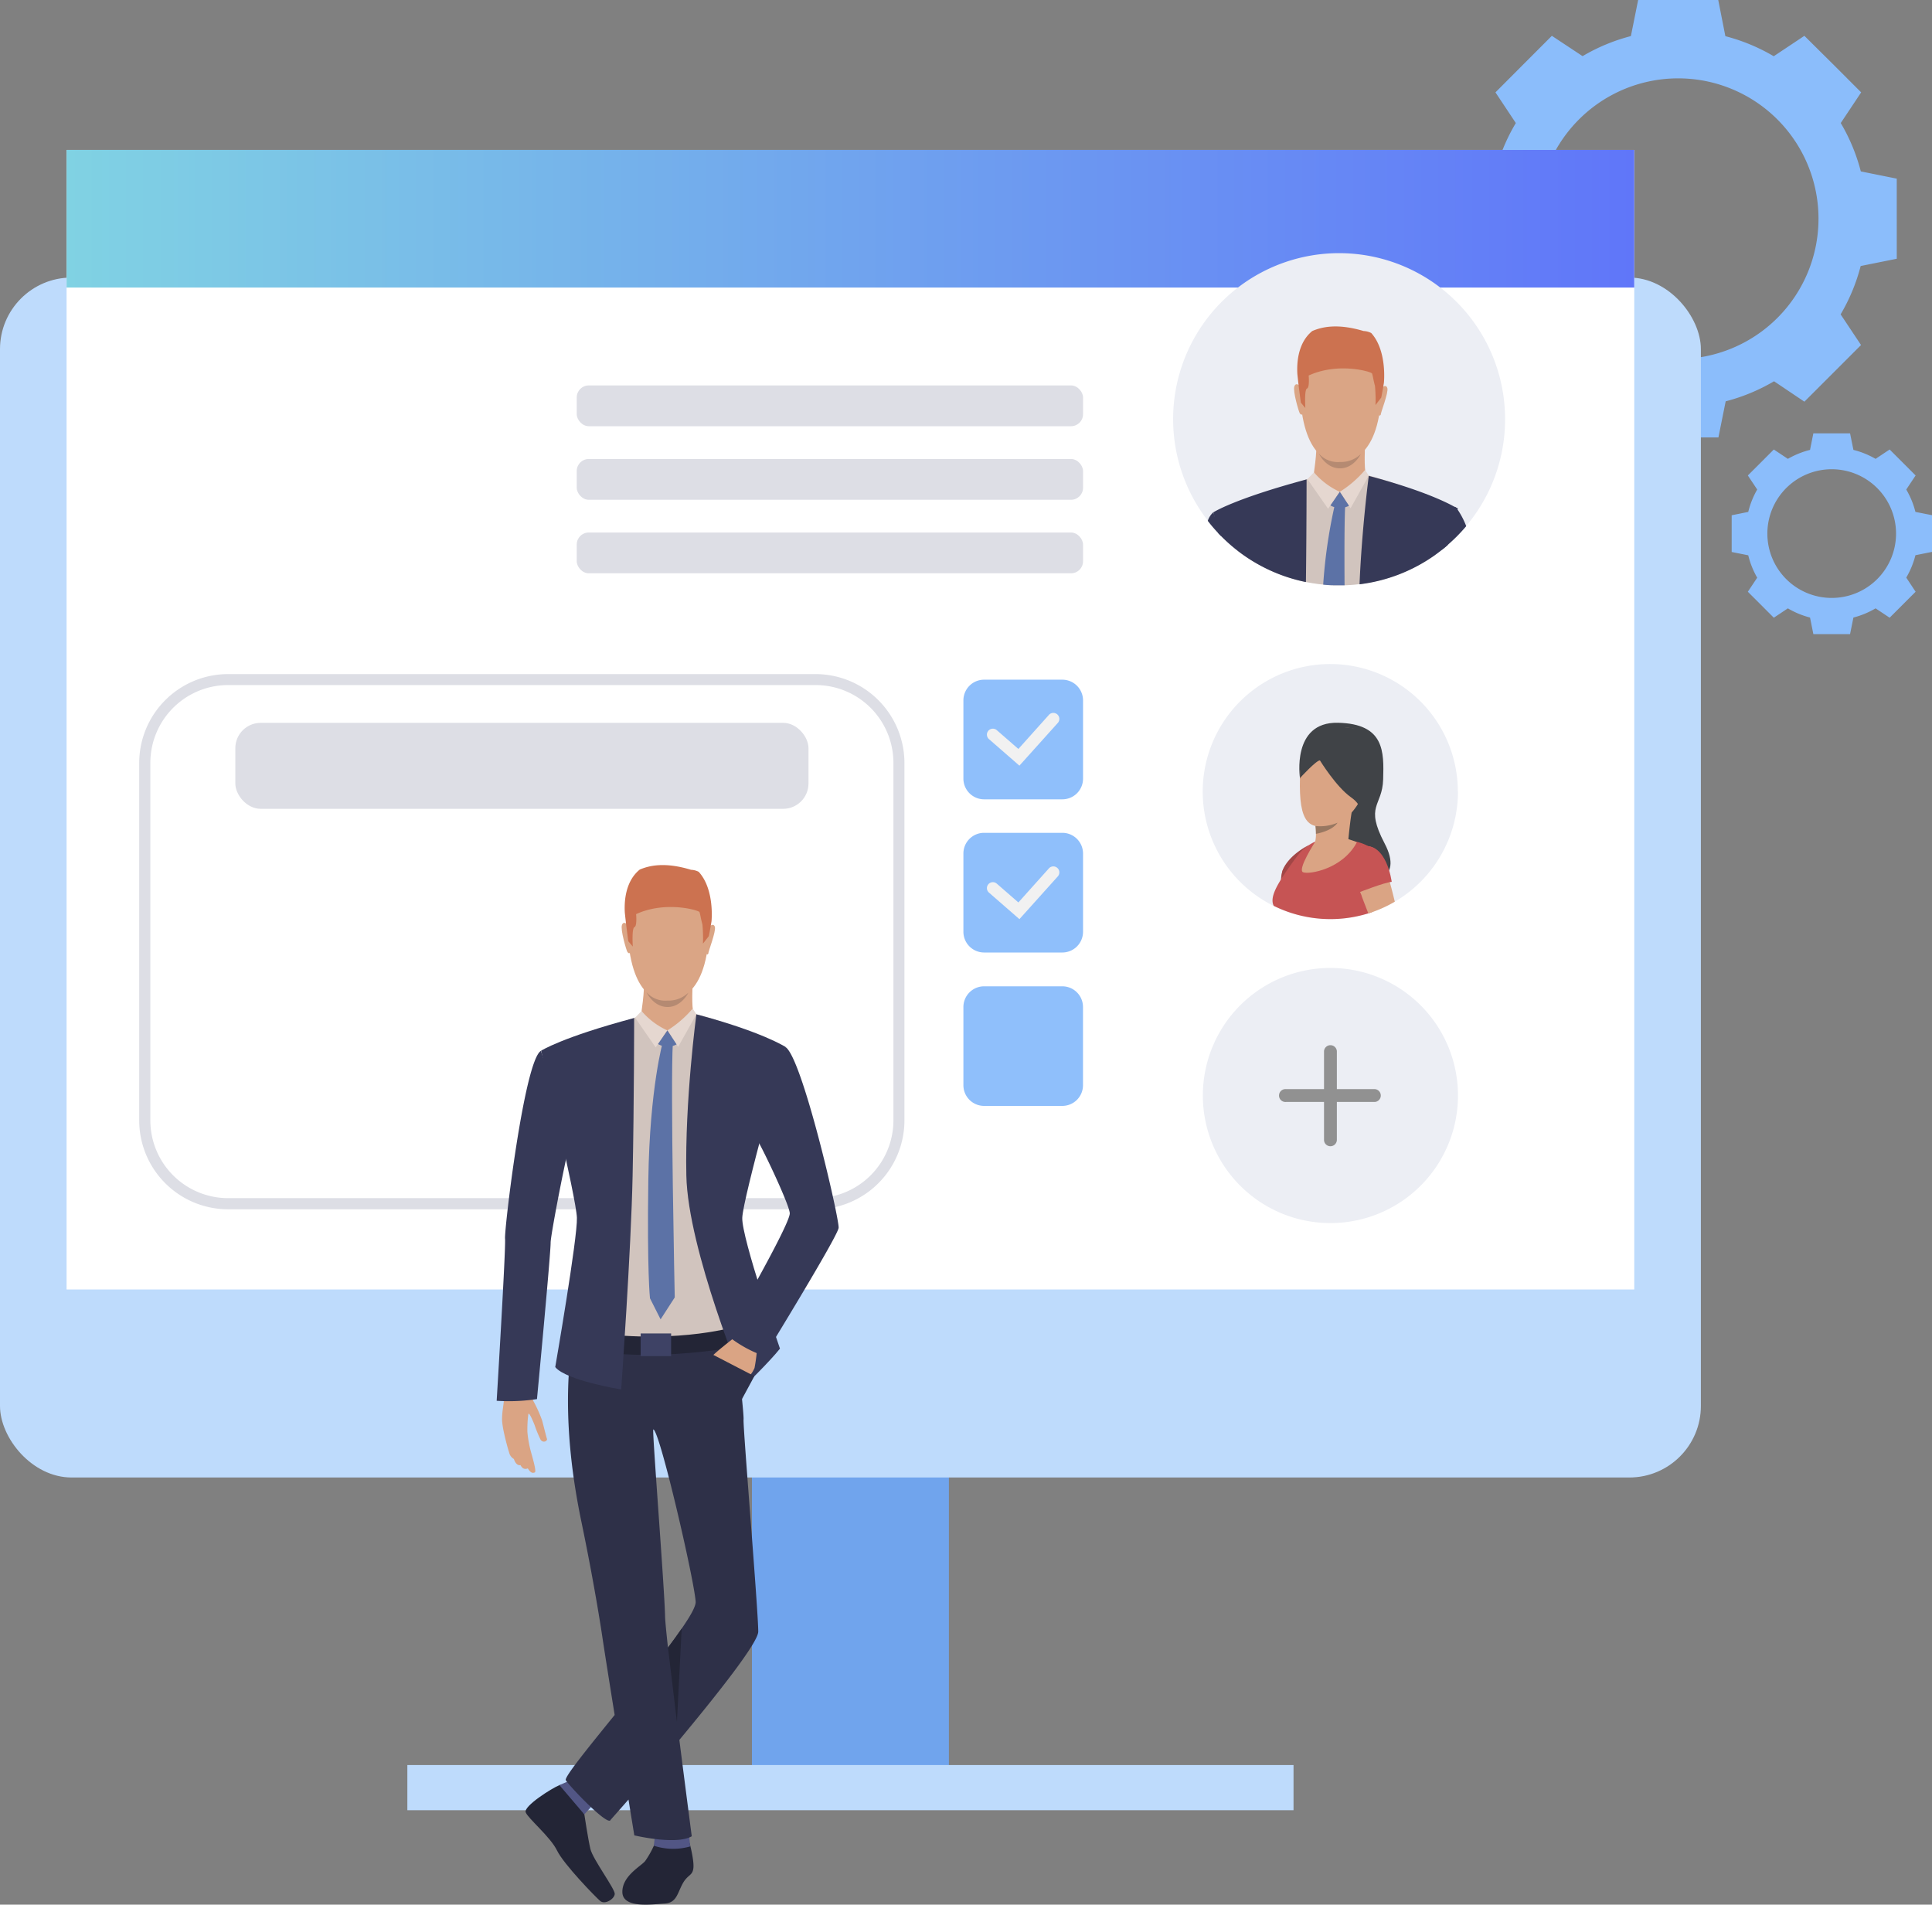 <?xml version="1.0" encoding="UTF-8"?> <svg xmlns="http://www.w3.org/2000/svg" xmlns:xlink="http://www.w3.org/1999/xlink" id="Layer_1" data-name="Layer 1" viewBox="0 0 431.5 425.38"><rect x="0" y="0" width="431.5" height="425.38" fill="#808080" stroke="none"/> <defs> <style>.cls-1{fill:#70a4ed;}.cls-2{fill:#8bbdfb;}.cls-3{fill:#bedbfc;}.cls-4{fill:#fff;}.cls-5{fill:url(#linear-gradient);}.cls-6{fill:#dddee5;}.cls-7{fill:#eceef4;}.cls-8{fill:#404347;}.cls-9{fill:#daa484;}.cls-10{fill:#c65454;}.cls-11{fill:#987761;}.cls-12{fill:#a24646;}.cls-13{fill:#d1c4be;}.cls-14{fill:#daa585;}.cls-15{fill:#cc7250;}.cls-16{fill:#b58a72;}.cls-17{fill:#e5d7d0;}.cls-18{fill:#5c72a6;}.cls-19{fill:#363957;}.cls-20{fill:#8fbffb;}.cls-21{fill:#f1f1f1;}.cls-22{fill:#232536;}.cls-23{fill:#525685;}.cls-24{fill:#2e3048;}.cls-25{fill:#3e4265;}.cls-26{fill:#919191;}</style> <linearGradient id="linear-gradient" x1="14.88" y1="48.85" x2="365.01" y2="48.85" gradientTransform="translate(379.88 97.69) rotate(-180)" gradientUnits="userSpaceOnUse"> <stop offset="0" stop-color="#80d2e3"></stop> <stop offset="1" stop-color="#6076f9"></stop> </linearGradient> </defs> <title>Специалисты-1</title> <path class="cls-1" d="M177.69,307.21A12.25,12.25,0,1,0,189.94,295,12.25,12.25,0,0,0,177.69,307.21Z"></path> <path class="cls-2" d="M415.6,38.28a41.75,41.75,0,0,0-4.48-10.8l4.56-6.85-6.32-6.32L403,8l-6.85,4.56a42,42,0,0,0-10.8-4.48L383.76,0H365.87l-1.62,8.06a41.89,41.89,0,0,0-10.79,4.48L346.6,8l-6.32,6.33L334,20.63l4.55,6.85A42.08,42.08,0,0,0,334,38.28L326,39.9V57.79L334,59.41a42.08,42.08,0,0,0,4.47,10.8L334,77.06l6.32,6.32,6.32,6.33,6.86-4.56a41.89,41.89,0,0,0,10.79,4.48l1.62,8.06h17.89l1.62-8.06a42,42,0,0,0,10.8-4.48L403,89.71l6.33-6.33,6.32-6.32-4.56-6.85a41.75,41.75,0,0,0,4.48-10.8l8.06-1.62V39.9Zm-40.78,41.9a31.34,31.34,0,1,1,31.33-31.33A31.34,31.34,0,0,1,374.82,80.18Z"></path> <path class="cls-2" d="M427.8,114.33a19.09,19.09,0,0,0-2.05-5l2.09-3.14-2.9-2.9-2.9-2.9-3.14,2.09a19.09,19.09,0,0,0-4.95-2l-.75-3.7H405l-.74,3.7a19.09,19.09,0,0,0-4.95,2l-3.14-2.09-2.9,2.9-2.9,2.9,2.09,3.14a19.09,19.09,0,0,0-2,5l-3.7.75v8.2l3.7.74a19.09,19.09,0,0,0,2,5l-2.09,3.14,2.9,2.9,2.9,2.9,3.14-2.09a19.09,19.09,0,0,0,4.95,2.05l.74,3.7h8.2l.75-3.7a19.09,19.09,0,0,0,4.95-2.05l3.14,2.09,2.9-2.9,2.9-2.9L425.75,129a19.09,19.09,0,0,0,2.05-5l3.7-.74v-8.2Zm-18.69,19.21a14.37,14.37,0,1,1,14.36-14.36A14.36,14.36,0,0,1,409.11,133.54Z"></path> <rect class="cls-1" x="167.95" y="265.62" width="43.99" height="133.62" transform="translate(379.88 664.86) rotate(180)"></rect> <rect class="cls-3" y="62" width="379.88" height="267.99" rx="15.98" transform="translate(379.88 391.98) rotate(180)"></rect> <rect class="cls-4" x="14.88" y="33.47" width="350.13" height="254.51" transform="translate(379.88 321.46) rotate(180)"></rect> <rect class="cls-5" x="14.88" y="33.47" width="350.13" height="30.74" transform="translate(379.88 97.69) rotate(180)"></rect> <rect class="cls-6" x="128.8" y="86.08" width="113.08" height="9.11" rx="2.68" transform="translate(370.69 181.27) rotate(-180)"></rect> <rect class="cls-6" x="128.8" y="102.51" width="113.08" height="9.11" rx="2.68" transform="translate(370.69 214.13) rotate(-180)"></rect> <rect class="cls-6" x="128.8" y="118.94" width="113.08" height="9.11" rx="2.68" transform="translate(370.69 246.98) rotate(-180)"></rect> <path class="cls-6" d="M182.18,270.08H50.94a19.87,19.87,0,0,1-19.85-19.85V170.4a19.87,19.87,0,0,1,19.85-19.85H182.18A19.88,19.88,0,0,1,202,170.4v79.83A19.87,19.87,0,0,1,182.18,270.08ZM50.94,153A17.38,17.38,0,0,0,33.58,170.4v79.83a17.37,17.37,0,0,0,17.36,17.36H182.18a17.38,17.38,0,0,0,17.36-17.36V170.4A17.38,17.38,0,0,0,182.18,153Z"></path> <rect class="cls-6" x="52.55" y="161.44" width="128.01" height="19.2" rx="5.66" transform="translate(233.12 342.08) rotate(180)"></rect> <rect class="cls-3" x="90.98" y="394.2" width="197.92" height="10.09"></rect> <path class="cls-7" d="M325.63,176.78a28.54,28.54,0,0,1-19.51,27.05l-.52.16a28.49,28.49,0,1,1,20-27.21Z"></path> <path class="cls-8" d="M290.34,173.77s-1.95-12.58,8.48-12.35,10.28,6.46,10.1,12.63-4.18,5.72.32,14.31-3.9,8.59-3.9,8.59l-6.52-9Z"></path> <path class="cls-9" d="M297.68,162.63s-7.07,1.11-7.34,11.14,1.9,12.18,8.08,10.08,8.13-12.58,8.27-14.21S307.2,161.42,297.68,162.63Z"></path> <path class="cls-10" d="M310.07,197.53a6.82,6.82,0,0,1-3.95,6.3l-.52.16a28.57,28.57,0,0,1-21.12-1.68c-.86-1.71.38-4.15,2.91-7.88,1.73-2.57,3.44-5.18,6.35-6.46,4.29-.68,8.84-.72,12,1.09C308.33,190.5,310,193.12,310.07,197.53Z"></path> <path class="cls-10" d="M288.77,194.28l-3.24,5.11s.22-.8.59-3c.07-.43.14-.91.22-1.44a3.56,3.56,0,0,1,.1-.47h0c1.39-3.21,5.73-5.59,5.88-5.67Z"></path> <path class="cls-9" d="M311.52,201.38a28.35,28.35,0,0,1-5.4,2.45l-.52.16c-.72-1.86-1.34-3.46-1.48-3.88,0-.12-.13-.35-.25-.65-.59-1.43-1.9-4.59-1.92-7.06,0-1.6.52-2.91,2.13-3.28a4,4,0,0,1,1.7-.06c1.79.32,2.84,1.93,3.42,3.36l0,.07a10.94,10.94,0,0,1,.64,2.28l.08.31.54,2.15C310.78,198.36,311.14,199.81,311.52,201.38Z"></path> <path class="cls-9" d="M302.39,179.34c-.61,1.15-1.26,8.33-1.26,8.33s-8.63,3.26-7.75,1.41a7.06,7.06,0,0,0,.53-2.86,13.76,13.76,0,0,0-.1-1.74c0-.19,0-.3,0-.3S303,178.18,302.39,179.34Z"></path> <path class="cls-8" d="M294.8,169.83s3.62,5.9,6.92,8.22,1.62,4.18,1.62,4.18,8.61-18.12.43-19.37-13.2-1.35-13.43,10.91C290.34,173.77,294.05,169.73,294.8,169.83Z"></path> <path class="cls-11" d="M298.74,183.74c-1.33,1.95-4.83,2.48-4.83,2.48h0a13.76,13.76,0,0,0-.1-1.74A9.93,9.93,0,0,0,298.74,183.74Z"></path> <path class="cls-12" d="M286.46,194.4h0a7.1,7.1,0,0,0-.34,1.95l1.27-1.92s2.27-3.26,3.05-4.1a12.29,12.29,0,0,1,1.9-1.6S287.82,190.88,286.46,194.4Z"></path> <path class="cls-10" d="M303.64,199.26s5.55-2.18,7.19-2.31c0,0-1.12-8.9-6.56-7.95S303.64,199.26,303.64,199.26Z"></path> <path class="cls-9" d="M293.74,188s-4.07,6.26-2.7,6.81,8.84-.73,12-6.68C303.05,188.1,298.31,185.67,293.74,188Z"></path> <path class="cls-7" d="M336.15,93.67a37,37,0,0,1-12.83,28c-.42.37-.85.73-1.3,1.08s-1,.77-1.52,1.14a36.82,36.82,0,0,1-16.86,6.53c-1.1.13-2.21.22-3.34.26h-1.21c-1.2,0-2.39,0-3.56-.16a37.78,37.78,0,0,1-3.86-.58,37,37,0,0,1-15.15-6.91,37.87,37.87,0,0,1-3.74-3.3c-.23-.23-.46-.46-.68-.7a34.4,34.4,0,0,1-2.35-2.75,37.07,37.07,0,1,1,66.4-22.66Z"></path> <path class="cls-13" d="M323.23,114.12l-2.73,9.81a36.82,36.82,0,0,1-16.86,6.53c-1.1.13-2.21.22-3.34.26h-1.21c-1.2,0-2.39,0-3.56-.16a37.78,37.78,0,0,1-3.86-.58,37,37,0,0,1-15.15-6.91c-.52-3.25-1.09-6.84-1.58-10.19,2.72-1,11.39-4,16.87-5.82L292,107a2.53,2.53,0,0,1,.36-.12l.93-.32.85-.29,2.19-.73h0l.11,0h.06l7.36.55,1.24.09.38,0,.17,0c.44.12,1.73.46,3.44,1h0C313.49,108.52,320.57,111.05,323.23,114.12Z"></path> <path class="cls-14" d="M301,75.26s8.83,1.49,7.33,15.3-9.28,12.6-9.81,12.58-7.83.17-8.22-16.72C290.31,86.42,290.2,73.93,301,75.26Z"></path> <path class="cls-14" d="M304.88,99.14s-.3,5.68.23,6.92-7.08,5.16-11.82.69c0,0,1-6.21.66-8.41S304.88,99.14,304.88,99.14Z"></path> <path class="cls-14" d="M308.52,86.66s1-1,1.33,0-1.57,5.7-1.45,5.91c0,0-.18.41-.41.18S308.52,86.66,308.52,86.66Z"></path> <path class="cls-14" d="M290.41,86.29s-.93-1.07-1.32,0,1,5.69,1.2,6c0,0,.31.48.54.26S290.41,86.29,290.41,86.29Z"></path> <path class="cls-15" d="M309.09,85.48c-.31,1.9-.59,3.3-.59,3.3l-1.29,1.68a33.11,33.11,0,0,0-.12-4.29c-.07-.22-.16-.62-.25-1-.15-.7-.3-1.49-.4-1.75-.17-.42-7.57-2.58-14.16.45a11.33,11.33,0,0,1,.05,1.21c0,.74-.08,1.57-.42,1.69-.63.24-.37,4.35-.37,4.35l-1-1.19s-.3-2.15-.59-4.61v0c-.06-.58-.13-1.17-.19-1.76-.15-2.48.09-7,3.33-9.63,2.18-.94,5.66-1.73,11.46,0a4,4,0,0,1,1.71.45C309.84,78.34,309.09,85.48,309.09,85.48Z"></path> <path class="cls-16" d="M294.56,101.3a5.62,5.62,0,0,0,4.68,1.88,6.39,6.39,0,0,0,4.69-1.78s-1.55,3.24-4.71,3.2S294.56,101.3,294.56,101.3Z"></path> <path class="cls-14" d="M292.39,106.87s2.37,4.12,6.85,4.51c2.85.25,5.31-3.36,6.47-5.13A17.25,17.25,0,0,0,292.39,106.87Z"></path> <path class="cls-17" d="M304.89,104.94a24.29,24.29,0,0,1-5.65,4.9l2.39,3.68,4.08-7.27Z"></path> <path class="cls-17" d="M293.47,105.5a16.55,16.55,0,0,0,5.77,4.34l-2.62,3.79L292,107Z"></path> <path class="cls-18" d="M299.24,109.84l2.05,3.11a4.27,4.27,0,0,1-4.15-.07Z"></path> <path class="cls-19" d="M325.6,113.54l-.06.21c-.23.79-1.09,3.87-2.22,8-.42.37-.85.73-1.3,1.08s-1,.77-1.52,1.14a36.82,36.82,0,0,1-16.86,6.53c.55-12.83,2.07-24.21,2.07-24.21,1.2.31,2.34.63,3.42.94h0c9.4,2.7,14.17,5.07,15.8,6h0C325.4,113.41,325.6,113.54,325.6,113.54Z"></path> <path class="cls-19" d="M291.67,130a37,37,0,0,1-15.15-6.91,37.87,37.87,0,0,1-3.74-3.3c-.23-.23-.46-.46-.68-.7-.65-2.75-1.08-4.55-1.1-4.67h0s4.59-3,20.82-7.35h0C291.81,107.44,291.82,117.85,291.67,130Z"></path> <path class="cls-18" d="M300.42,113.3c-.15,3.38-.17,9.93-.12,17.42h-1.21c-1.2,0-2.39,0-3.56-.16A114.34,114.34,0,0,1,298,113.29c.18-.75.29-1.12.29-1.12l2.18.36C300.44,112.76,300.43,113,300.42,113.3Z"></path> <path class="cls-19" d="M327.47,117.51a36.59,36.59,0,0,1-4.15,4.2c-.42.37-.85.73-1.3,1.08l2.92-9.63h0a.05.05,0,0,0,0,0,2.6,2.6,0,0,1,.56.58A18,18,0,0,1,327.47,117.51Z"></path> <path class="cls-19" d="M272.78,119.78c-.23-.23-.46-.46-.68-.7a34.4,34.4,0,0,1-2.35-2.75,4.35,4.35,0,0,1,1.24-1.92h0Z"></path> <path class="cls-20" d="M219.79,151.8h17.47a4.63,4.63,0,0,1,4.63,4.63v17.47a4.62,4.62,0,0,1-4.62,4.62H219.79a4.63,4.63,0,0,1-4.62-4.62V156.42A4.62,4.62,0,0,1,219.79,151.8Z"></path> <path class="cls-21" d="M227.68,171l-6.76-5.89a1.33,1.33,0,1,1,1.75-2l4.78,4.16,6.81-7.6a1.33,1.33,0,1,1,2,1.78Z"></path> <path class="cls-20" d="M219.79,186h17.47a4.63,4.63,0,0,1,4.63,4.63v17.47a4.63,4.63,0,0,1-4.62,4.63H219.79a4.63,4.63,0,0,1-4.62-4.62V190.66A4.62,4.62,0,0,1,219.79,186Z"></path> <path class="cls-21" d="M227.68,205.28l-6.76-5.89a1.33,1.33,0,1,1,1.75-2l4.78,4.16,6.81-7.6a1.33,1.33,0,1,1,2,1.78Z"></path> <path class="cls-20" d="M219.79,220.28h17.47a4.62,4.62,0,0,1,4.62,4.62v17.47a4.62,4.62,0,0,1-4.62,4.62H219.79a4.62,4.62,0,0,1-4.62-4.62V224.9A4.63,4.63,0,0,1,219.79,220.28Z"></path> <path class="cls-22" d="M130.51,405.22s.81,5.41,1.35,7.72,5.53,8.94,5.44,10.06-2.2,2.46-3.26,1.55-8.12-8.16-9.63-11.26-6.5-7.16-7-8.54,5.89-5.41,7.54-6.06S130.51,405.22,130.51,405.22Z"></path> <path class="cls-9" d="M118,308.86a19.86,19.86,0,0,0,1.15,4.09,29.52,29.52,0,0,1,1.93,4.3c.13.45.94,3.7,1.08,4.11s-.79,1.05-1.42.18a27.73,27.73,0,0,1-1.36-3.32c-.28-.67-1.14-2.82-1.37-2.43a25.75,25.75,0,0,0-.22,4,25,25,0,0,0,.66,3.95c.22.94,1.47,4.89,1,5.1s-.92.16-1.57-.9c0,0-1,.57-1.63-.73,0,0-.91.34-1.48-1.36a2.28,2.28,0,0,1-.91-1c-.25-.61-1.74-5.8-1.73-7.92s.51-3.59.42-5.08a40,40,0,0,0-.85-4.69Z"></path> <polygon class="cls-23" points="126.86 397.84 124.94 398.69 130.51 405.22 132.36 403.17 126.86 397.84"></polygon> <path class="cls-22" d="M146.34,411.51a20.79,20.79,0,0,1-2.28,4.18C143,416.88,139,419,139,422.52c0,3.82,6.76,2.76,9.41,2.62s2.85-2.18,4-4.35,2.24-1.79,2.45-3.54-.85-5.64-.85-5.64Z"></path> <path class="cls-23" d="M146.23,410.41l-.2,1.81a13.79,13.79,0,0,0,8.11.16l-.22-2.48Z"></path> <path class="cls-24" d="M169.35,364.39c0-4.71-3.44-45.79-3.28-47.36.1-1-1-10.86-1.77-17.58a1.11,1.11,0,0,0,0-.17v0c-.22-1.89-.41-3.51-.54-4.6-.06-.51-.1-.9-.13-1.15s0-.31,0-.31-22.17-4.38-33.66-.25c-.48.18-.94.36-1.39.57,0,0,0,.19-.07.56-.12.85-.36,2.62-.68,5,0,.41-.11.83-.17,1.27C126,312.75,127,326.21,129.88,340c2.81,13.52,4.36,23.63,4.65,25.59.38,2.57,1.5,9.66,2.75,17.43-6.1,7.53-11.3,13.93-10.91,14.57,1,1.57,9.52,10.43,10,8.86,0,0,1.55-1.75,4-4.54.77,4.76,1.3,8,1.3,8s9.38,2.24,12.83.2c0,0-1.35-10.31-2.77-21.52C160.31,378.26,169.35,366.85,169.35,364.39ZM148.54,361c-.12-6.32-2.93-41.75-2.63-41.75,1.38,0,9.18,33.74,9.46,38.48.06,1-1.15,3.15-3.12,6-.88,1.29-1.92,2.72-3.06,4.24h0C148.81,364.5,148.56,361.94,148.54,361Z"></path> <path class="cls-13" d="M173.05,234.42l-6,21.39c-.21.69-.45,1.54-.71,2.54v0s0,0,0,0a84.61,84.61,0,0,0-2.59,16.08c-.25,4.4.57,22.1.57,22.1s-9,3.37-22.52,2.51c0,0-14.52-.34-13.34-9.24,3.13-23.56.07-33.28-.34-35.64,0,0-2-11.45-3.38-21,4.08-1.52,21.54-7.39,21.54-7.39l9,.68S169.08,229.85,173.05,234.42Z"></path> <path class="cls-14" d="M150.83,195.55s8.83,1.49,7.33,15.31-9.28,12.6-9.81,12.58-7.83.17-8.22-16.73C140.13,206.71,140,194.22,150.83,195.55Z"></path> <path class="cls-14" d="M154.7,219.43s-.3,5.69.23,6.93-7.08,5.15-11.82.69c0,0,1-6.21.66-8.41S154.7,219.43,154.7,219.43Z"></path> <path class="cls-14" d="M158.34,207s1-1,1.32,0-1.56,5.71-1.44,5.92c0,0-.18.41-.41.18S158.34,207,158.34,207Z"></path> <path class="cls-14" d="M140.23,206.58s-.93-1.06-1.32,0,1,5.68,1.2,6c0,0,.31.48.54.26S140.23,206.58,140.23,206.58Z"></path> <path class="cls-15" d="M158.91,205.78c-.31,1.89-.6,3.3-.6,3.3L157,210.75a33.14,33.14,0,0,0-.12-4.29c-.07-.22-.16-.61-.25-1-.15-.7-.3-1.49-.4-1.75-.17-.42-7.57-2.58-14.16.45a11.33,11.33,0,0,1,.05,1.21c0,.74-.08,1.57-.42,1.69-.63.23-.37,4.34-.37,4.34l-1-1.18s-.3-2.15-.59-4.62v0c-.06-.57-.13-1.16-.19-1.75-.15-2.48.09-7,3.33-9.64,2.18-.93,5.66-1.72,11.46.05a4,4,0,0,1,1.71.45C159.66,198.64,158.91,205.78,158.91,205.78Z"></path> <path class="cls-16" d="M144.38,221.59a5.58,5.58,0,0,0,4.68,1.88,6.35,6.35,0,0,0,4.69-1.78s-1.55,3.25-4.71,3.21S144.38,221.59,144.38,221.59Z"></path> <path class="cls-14" d="M142.21,227.17s2.37,4.12,6.85,4.51c2.85.24,5.31-3.36,6.47-5.14A17.23,17.23,0,0,0,142.21,227.17Z"></path> <path class="cls-17" d="M154.71,225.24a24.13,24.13,0,0,1-5.65,4.89l2.39,3.69,4.08-7.28Z"></path> <path class="cls-17" d="M143.29,225.79a16.42,16.42,0,0,0,5.77,4.34l-2.62,3.8-4.59-6.64Z"></path> <path class="cls-18" d="M149.06,230.13l2.05,3.12a4.25,4.25,0,0,1-4.15-.08Z"></path> <path class="cls-22" d="M128,300.71s11.07,4.08,36.11.23l-.33-4.53s-14.52,4.28-35.34.61Z"></path> <path class="cls-19" d="M155.53,226.54s-2.59,19.35-2.24,36,13,47,13,47,5.51-5.32,7.91-8.34c0,0-8.58-24.74-8.42-29.21s9.68-38.16,9.68-38.16S170.13,230.39,155.53,226.54Z"></path> <path class="cls-19" d="M141.63,227.36s0,18.53-.34,35.21-2.55,47.75-2.55,47.75-12.33-2-14.73-5c0,0,5-28.88,4.84-33.35s-8-37.3-8-37.3S125.4,231.69,141.63,227.36Z"></path> <rect class="cls-25" x="143.09" y="297.81" width="6.8" height="5.06"></rect> <path class="cls-18" d="M148.1,232.46s-3,10.37-3.3,31,.37,26.5.37,26.5l2.37,4.7,3.16-4.9s-1-47.4-.42-56.92Z"></path> <path class="cls-9" d="M165.57,309.73a4.07,4.07,0,0,0,.94-.85s.32-.67.57-1.13c.09-.14.16-.27.22-.35a6.49,6.49,0,0,0,1.22-1.88,38.74,38.74,0,0,0,.62-5.17l-2.61-.76-2.32-1s-5.08,3.9-5.51,4.72a2.56,2.56,0,0,0-.11.24,7.78,7.78,0,0,0-.24,1.76c0,.15-.27,1.61.07,1.93a1.77,1.77,0,0,0,1.49.53,4.17,4.17,0,0,0,1.9.92,2.66,2.66,0,0,0,2.06.61S164.86,310,165.57,309.73Z"></path> <path class="cls-19" d="M162.24,298.09a27.29,27.29,0,0,0,8.47,4.77s16.39-26.7,16.59-28.63-8.13-38.1-11.88-40.39l-6.82,20c.45-.13,7.76,15.17,7.79,17.14C176.43,273.59,162.24,298.09,162.24,298.09Z"></path> <path class="cls-19" d="M119.93,312.47a41.75,41.75,0,0,1-9,.38s2.08-34.28,1.87-36.2,4.27-39.65,8-41.95l6.7,20.19c-.45-.14-4.49,20.64-4.52,22.61C123,280.14,119.93,312.47,119.93,312.47Z"></path> <polygon class="cls-24" points="157.95 301.89 168.48 307.35 164.34 315.01 155.38 305.43 157.95 301.89"></polygon> <path class="cls-22" d="M152.25,363.73l-1.06,20.84-2-16.6h0C150.33,366.45,151.37,365,152.25,363.73Z"></path> <path class="cls-7" d="M325.63,244.68a28.49,28.49,0,1,1-28.49-28.5A28.49,28.49,0,0,1,325.63,244.68Z"></path> <path class="cls-26" d="M297.14,256a1.43,1.43,0,0,1-1.43-1.43V234.75a1.44,1.44,0,0,1,2.87,0V254.6A1.44,1.44,0,0,1,297.14,256Z"></path> <path class="cls-26" d="M307.07,246.11H287.22a1.44,1.44,0,1,1,0-2.87h19.85a1.44,1.44,0,0,1,0,2.87Z"></path> </svg> 